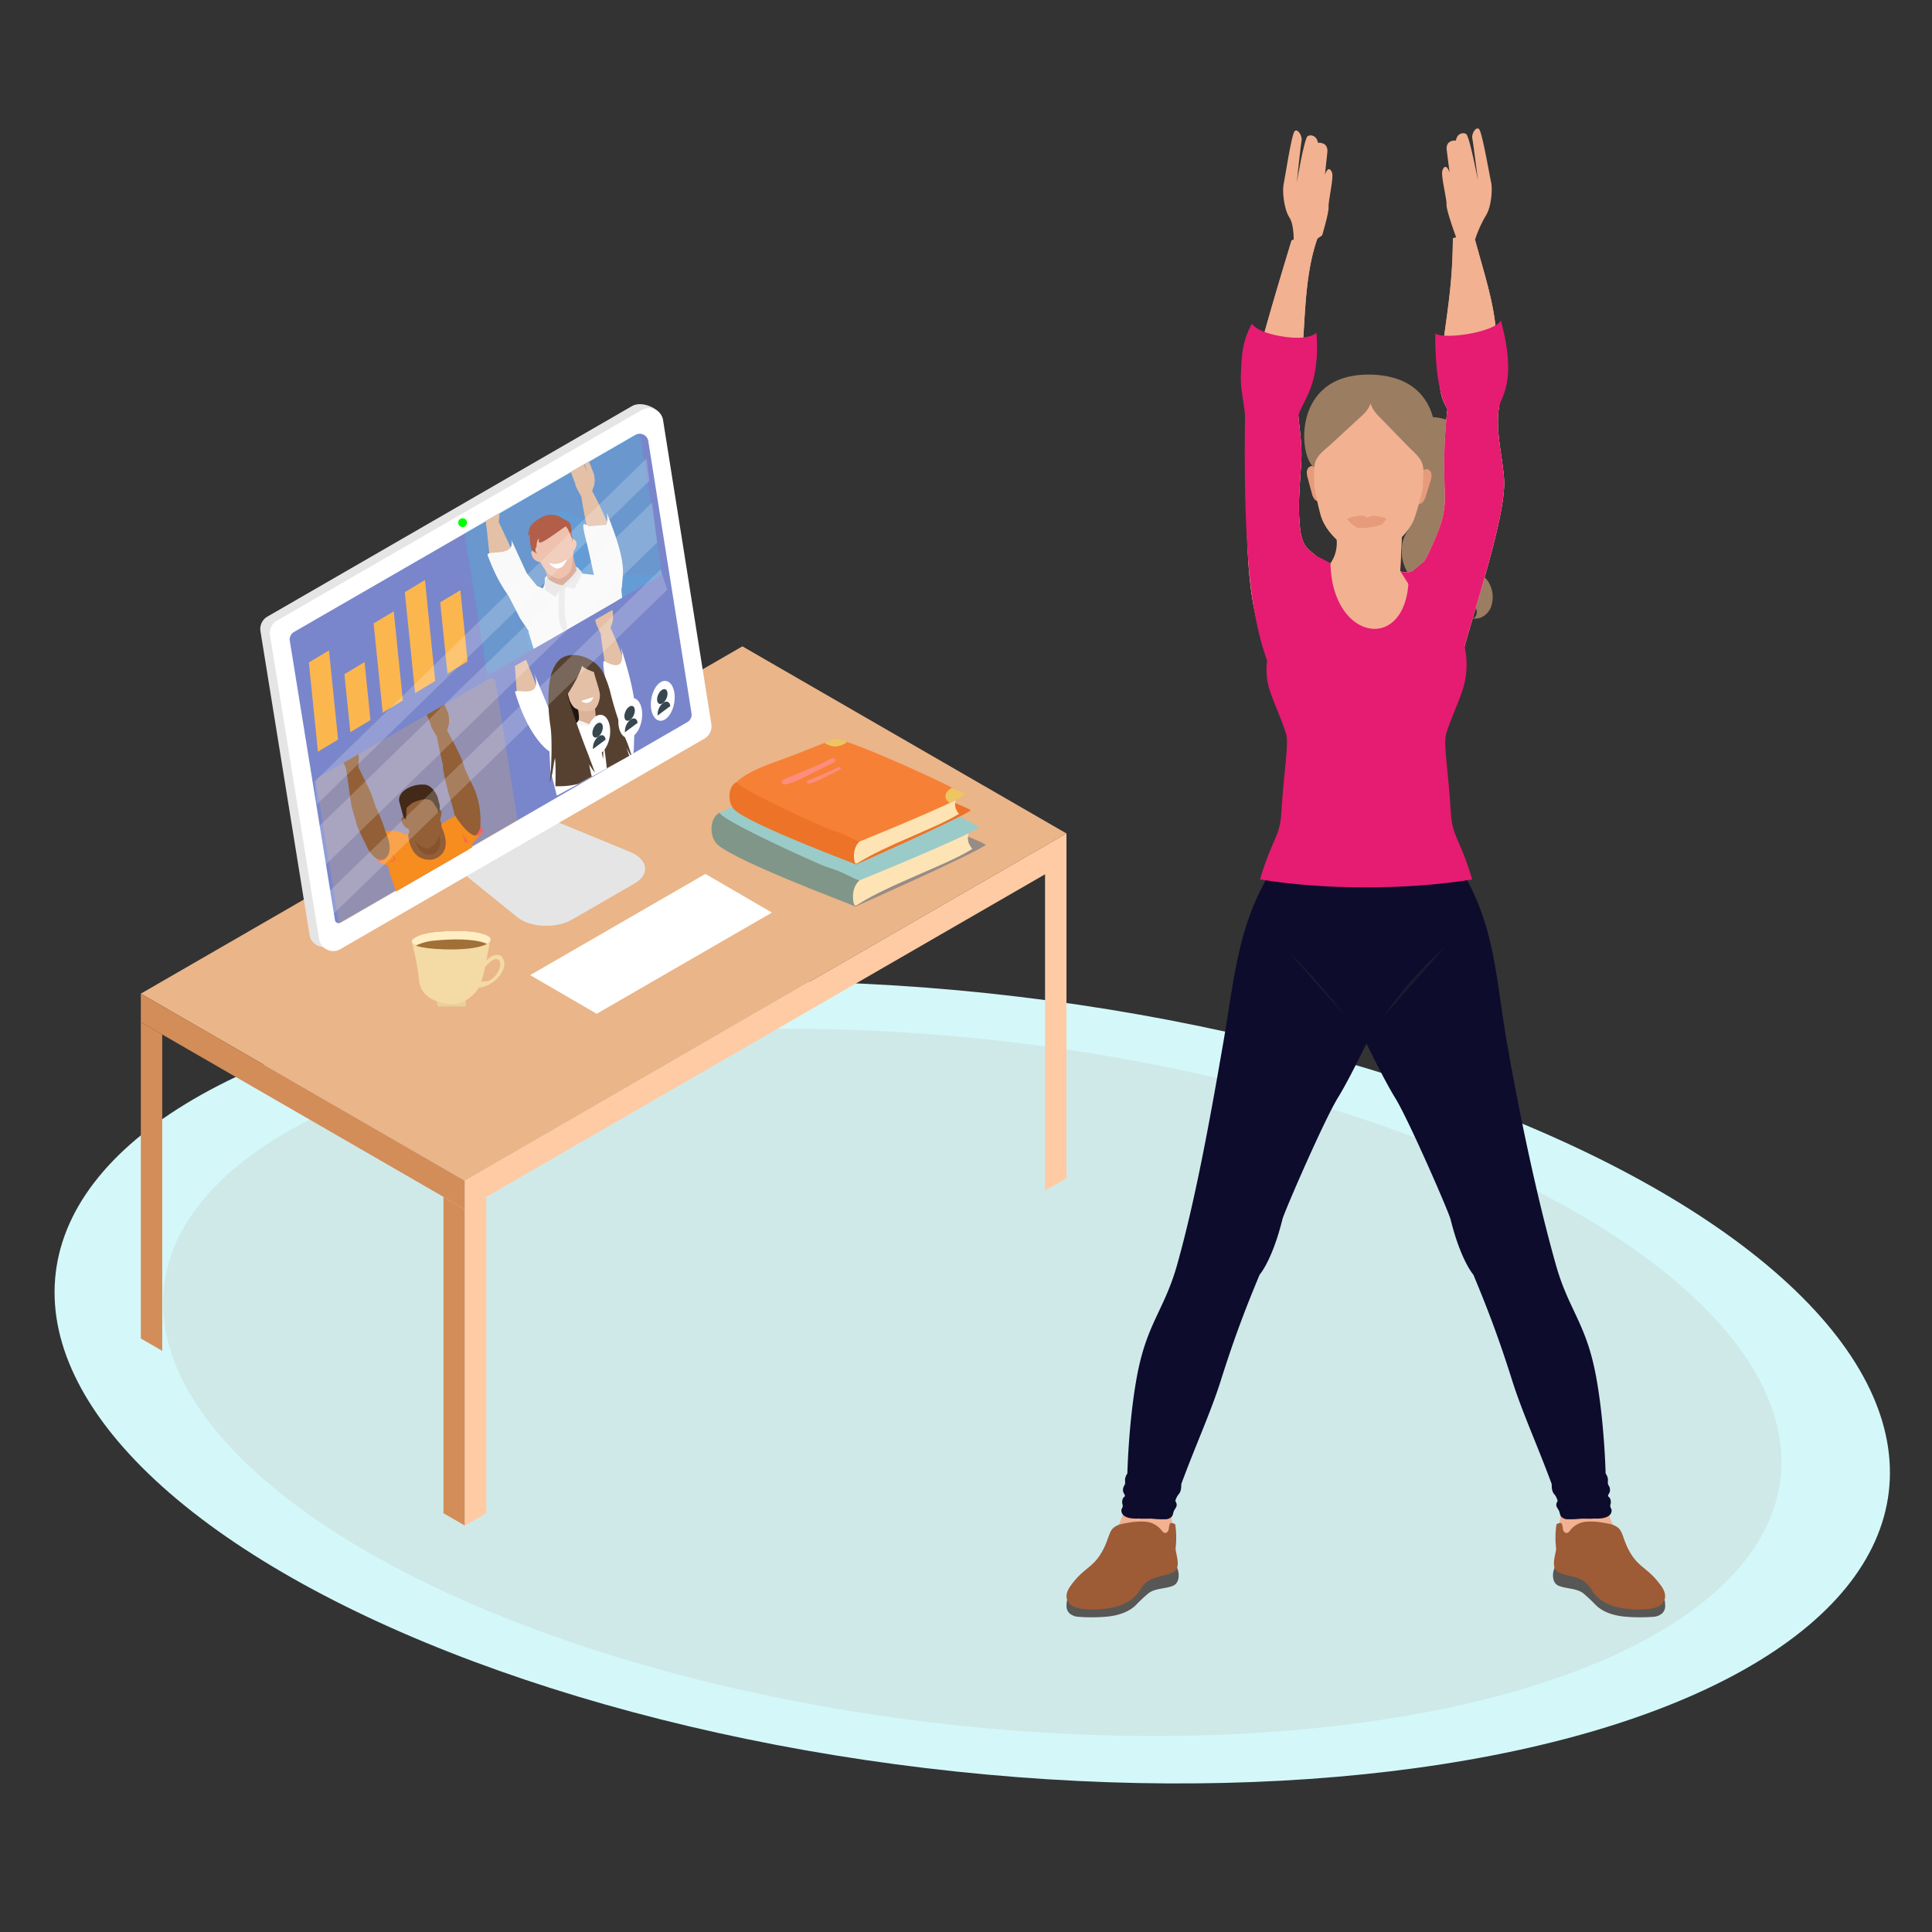 <svg id="Layer_1" data-name="Layer 1" xmlns="http://www.w3.org/2000/svg" xmlns:xlink="http://www.w3.org/1999/xlink" width="1000" height="1000" viewBox="0 0 1000 1000"><rect x="0" y="0" width="1000" height="1000" fill="#333333" stroke="none"/><defs><style>.cls-1{fill:none;}.cls-2{fill:#d4f8f9;}.cls-3{fill:#cfe9e9;}.cls-4{fill:#eab588;}.cls-5{fill:#d38d59;}.cls-6{fill:#ffcba4;}.cls-7{fill:#fff;}.cls-8{fill:#d0d2d3;}.cls-9{fill:#e5e5e5;}.cls-10{fill:#7986cb;}.cls-11,.cls-28{fill:#fcb64e;}.cls-12{fill:#37474f;}.cls-13{clip-path:url(#clip-path);}.cls-14{clip-path:url(#clip-path-2);}.cls-15{fill:#925f36;}.cls-16{fill:#b0b0b0;}.cls-17{fill:#008d36;}.cls-18{fill:#9a9b99;}.cls-19{fill:#e4c0a7;}.cls-20{fill:#d0d6dd;}.cls-21{fill:#fd5e5a;}.cls-22{fill:#1d1611;}.cls-23{fill:#dcb398;}.cls-24{fill:#f4f4f4;}.cls-25{fill:#d0d0d0;}.cls-26{fill:#564131;}.cls-27{clip-path:url(#clip-path-3);}.cls-28,.cls-33,.cls-35{opacity:0.2;}.cls-29{fill:#f78c1f;}.cls-30{fill:#86532d;}.cls-31{fill:#422918;}.cls-32{clip-path:url(#clip-path-4);}.cls-34{fill:#5ca9ff;}.cls-35{fill:#2adcdf;}.cls-36{fill:#f9f9f9;}.cls-37{fill:#dcaf9d;}.cls-38{fill:#eec2ae;}.cls-39{fill:#b35e48;}.cls-40{fill:#eae9e8;}.cls-41{fill:lime;}.cls-42{fill:#f2b191;}.cls-43{fill:#575756;}.cls-44{fill:#9d5b36;}.cls-45{fill:#9b7d62;}.cls-46{fill:#0d0c2d;}.cls-47{fill:#3c3c3b;opacity:0.3;}.cls-48{fill:#e69b7a;}.cls-49{fill:#e61b72;}.cls-50{fill:#f4daa4;}.cls-50,.cls-51,.cls-52,.cls-53,.cls-54,.cls-55,.cls-56,.cls-57,.cls-58,.cls-59,.cls-60,.cls-61{fill-rule:evenodd;}.cls-51{fill:#ead09a;}.cls-52{fill:#a07037;}.cls-53{fill:#ffedc3;}.cls-54{fill:#978c86;}.cls-55{fill:#fee3b4;}.cls-56{fill:#809689;}.cls-57{fill:#9acbc8;}.cls-58{fill:#ed7328;}.cls-59{fill:#f68036;}.cls-60{fill:#eec562;}.cls-61{fill:#fe8d7d;}</style><clipPath id="clip-path"><path class="cls-1" d="M264.513,426.552l88.054-50.893a2.201,2.201,0,0,0,1.072-2.25L342.665,304.32a2.198,2.198,0,0,0-3.27-1.559l-86.645,50.006A2.197,2.197,0,0,0,251.68,355.02l11.455,70.877A.926.926,0,0,0,264.513,426.552Z"/></clipPath><clipPath id="clip-path-2"><path class="cls-1" d="M267.648,423.065l86.767-47.523a2.214,2.214,0,0,0,1.135-2.207L347.254,304.53c-.183-1.516-2.284-5.896-3.6-5.176l-89.722,47.892,12.385,75.137A.903.903,0,0,0,267.648,423.065Z"/></clipPath><clipPath id="clip-path-3"><path class="cls-1" d="M176.715,477.701,266.601,425.75a2.247,2.247,0,0,0,1.094-2.297l-11.203-70.526a2.244,2.244,0,0,0-3.338-1.591l-88.447,51.046a2.243,2.243,0,0,0-1.093,2.3l11.694,72.351A.946.946,0,0,0,176.715,477.701Z"/></clipPath><clipPath id="clip-path-4"><path class="cls-1" d="M253.49,348.968l88.055-50.893a2.201,2.201,0,0,0,1.072-2.25l-10.975-69.089a2.198,2.198,0,0,0-3.27-1.559l-86.645,50.006a2.197,2.197,0,0,0-1.071,2.254l11.455,70.877A.926.926,0,0,0,253.49,348.968Z"/></clipPath></defs><ellipse class="cls-2" cx="503.237" cy="715.548" rx="201.075" ry="477.773" transform="translate(-267.039 1130.193) rotate(-83.176)"/><ellipse class="cls-3" cx="503.237" cy="715.548" rx="177.312" ry="421.311" transform="translate(-267.039 1130.193) rotate(-83.176)"/><polygon class="cls-4" points="240.628 611.162 552.004 431.389 384.26 334.542 72.885 514.315 240.628 611.162"/><polygon class="cls-5" points="240.628 611.162 240.628 625.896 72.885 529.05 72.885 514.315 240.628 611.162"/><polygon class="cls-5" points="229.538 783.241 229.538 619.494 240.628 625.896 240.628 789.644 229.538 783.241"/><polygon class="cls-5" points="83.975 699.2 72.885 692.797 72.885 529.05 83.975 535.453 83.975 699.2"/><polygon class="cls-6" points="552.004 431.389 552.004 446.124 552.004 609.871 540.914 616.274 540.914 452.526 240.628 625.896 240.628 611.162 552.004 431.389"/><polygon class="cls-6" points="251.718 783.241 240.628 789.644 240.628 625.896 251.718 619.494 251.718 783.241"/><polygon class="cls-7" points="274.395 504.712 308.837 524.727 399.557 472.351 365.114 452.335 274.395 504.712"/><path class="cls-8" d="M328.46,457.244l-32.563,18.8c-7.926,4.576-21.023,4.068-27.817-1.079l-37.132-30.042,43.608-25.177,52.035,21.438C335.506,445.106,336.386,452.667,328.46,457.244Z"/><path class="cls-9" d="M328.46,457.244l-32.563,18.8c-7.926,4.576-21.023,4.068-27.817-1.079l-37.132-30.042,43.608-25.177,52.035,21.438C335.506,445.106,336.386,452.667,328.46,457.244Z"/><path class="cls-9" d="M363.251,372.676,341.485,214.434c-.389-2.45-8.657-7.245-14.22-4.32L138.417,319.144a7.391,7.391,0,0,0-3.601,7.58l25.414,157.242a7.362,7.362,0,0,0,7.061,6.175l.016.044h5.482l-1.712-.936c.049-.027.1-.035.149-.063L359.651,380.235A7.391,7.391,0,0,0,363.251,372.676Z"/><path class="cls-7" d="M176.163,491.281,364.588,382.329a7.391,7.391,0,0,0,3.6-7.558l-24.99-157.322a7.391,7.391,0,0,0-10.995-5.241L143.354,321.239a7.391,7.391,0,0,0-3.601,7.58l25.414,157.242A7.391,7.391,0,0,0,176.163,491.281Z"/><path class="cls-10" d="M176.176,477.574,355.748,373.786a4.488,4.488,0,0,0,2.187-4.59L335.554,228.302a4.483,4.483,0,0,0-6.668-3.179L152.188,327.101a4.481,4.481,0,0,0-2.184,4.596l23.361,144.542A1.889,1.889,0,0,0,176.176,477.574Z"/><polygon class="cls-11" points="231.612 348.637 242.031 342.353 238.275 305.486 227.856 311.771 231.612 348.637"/><polygon class="cls-11" points="214.851 358.747 225.27 352.462 219.947 300.227 209.528 306.511 214.851 358.747"/><polygon class="cls-11" points="198.09 368.856 208.509 362.572 203.805 316.41 193.386 322.694 198.09 368.856"/><polygon class="cls-11" points="164.568 389.076 174.987 382.791 170.283 336.629 159.864 342.914 164.568 389.076"/><polygon class="cls-11" points="181.329 378.966 191.748 372.682 188.69 342.67 178.271 348.955 181.329 378.966"/><ellipse class="cls-7" cx="343.148" cy="362.928" rx="10.421" ry="6.017" transform="matrix(0.161, -0.987, 0.987, 0.161, -70.402, 643.005)"/><ellipse class="cls-12" cx="342.809" cy="360.538" rx="4.079" ry="2.355" transform="translate(-123.985 532.612) rotate(-66.679)"/><path class="cls-12" d="M343.197,363.846c1.81-1.348,3.49-.624,3.753,1.618l-6.556,4.883A7.823,7.823,0,0,1,343.197,363.846Z"/><g class="cls-13"><g class="cls-14"><polygon class="cls-15" points="350.11 514.733 350.592 517.255 349.602 521.52 352.592 523.944 356.225 523.123 358.355 520.574 357.167 514.358 350.11 514.733"/><path class="cls-15" d="M309.301,522.648s3.593,5.107,3.174,9.525c0,0-5.121,1.534-5.709,1.291s-2.49-1.222-2.49-1.222l-.341-5.561Z"/><path class="cls-16" d="M359.111,510.937c-1.438-7.932-3.022-15.833-4.612-23.731l-6.369-15.631-7.514-17.161a71.897,71.897,0,0,0-2.764-8.622q-2.891-4.756-5.653-9.6c-1.72-3.012-2.986-6.295-4.761-9.284-.561-.945-1.5-3.03-2.651-3.357-.956-.272-3.341.75-4.358.975l-22.76,5.021a15.243,15.243,0,0,0-2.687.593l-3.612,19.268a64.847,64.847,0,0,0-.136,16.47l2.354,32.905s3.446,15.89,7.874,29.978c0,0,6.238,4.787,10.967-2.481,0,0-2.2-13.768-3.06-27.324l-2.174-11.373,3.594-12.908,4.268-18.381,1.617-.021,9.214,12.129a37.364,37.364,0,0,0,11.009,12.439s6.793,28.64,12.828,35.207c0,0,.323,3.626,3.7,3.129,1.982-.291,6.702.491,7.093-2.474C360.688,515.417,359.386,512.458,359.111,510.937Z"/><path class="cls-17" d="M311.758,527.433s2.886,8.314,1.959,10.248c0,0,2.307,1.892-.145,3.482a33.899,33.899,0,0,1-4.196.949s-2.573,2.651-2.631,4.044c0,0-6.919,5.359-12.742,2.882,0,0-2.71-2.899,3.671-8.782,0,0,3.463-4.86,4.188-8.343,0,0,1.858-5.049,5.395-1.738C307.257,530.176,310.584,529.769,311.758,527.433Z"/><path class="cls-17" d="M348.356,520.368s.334,7.684,1.084,9.066c0,0-2.01,3.903,2.312,3.616l4.664-.193s3.903,5.152,13.436.755a7.351,7.351,0,0,0,2.536-1.43c3.26-3.5-4.343-6.389-6.397-6.492a19.139,19.139,0,0,1-5.045-6.446s-1.847-1.652-2.681-1.118c0,0-3.292.4-4.622,2.77,0,0-3.239.095-3.256-1.027h0l-.027-1.754S348.314,519.533,348.356,520.368Z"/><path class="cls-18" d="M338.094,481.787s8.365,9.297,8.167,22.253C346.261,504.04,339.235,490.997,338.094,481.787Z"/><path class="cls-18" d="M307.064,488.806s-4.456,7.678-3.808,15.709A26.409,26.409,0,0,0,307.064,488.806Z"/><path class="cls-19" d="M301.003,377.305s3.337-3.265,7.111-3.45c0,0,2.704-2.463,9.038-4.397,0,0-.093-3.325-2.106-11.289,0,0-2.558-12.678-2.122-15.938,0,0-1.909-12.074-1.976-14.318,0,0,3.899-5.805,4.858-3.433,0,0,6.375,13.854,7.043,17.913.697,4.231,3.35,10.891,4.449,15.501a56.902,56.902,0,0,1,1.575,16.957s-1.716,4.573-5.606,4.95l-1.17,3.445s1.58,6.673.772,8.027c0,0,2.953,13.057,1.944,18.139,0,0-1.849,9.457-.598,12.019l1.035,4.62-28.924,5.444-.743-4.686c.209-2.893-4.952-10.764-4.952-10.764-2.788-4.223-4.864-17.479-4.864-17.479-1.237-.892.935-8.57.935-8.57l-1.055-3.238c-3.705,1.34-7.81-6.408-7.81-6.408l-6.596-9.559-3.595-10.235-1.34-18.722c1.415-3.38,5.882-.693,5.882-.693.71,1.945,3.015,7.516,4.398,11.025,1.56,3.959,2.309,8.608,3.164,10.69a91.335,91.335,0,0,1,3.655,12.017c6.518-.972,9.513,1.321,9.513,1.321,3.529-1.468,7.786.08,7.786.08"/><path class="cls-7" d="M299.882,375.959a20.437,20.437,0,0,0,5.55-1.255S304.169,380.848,299.882,375.959Z"/><path class="cls-7" d="M312.925,342.232c13.217,7.636,8.166-8.13,8.166-8.13,8.545,26.606,8.022,33.956,7.37,42.381-.108,1.394-.39,11.218-.39,11.218l-.934,7.723c-.121,2.773-2.324,2.664-1.976,5.41.219,1.726.494,3.456.658,5.189.254,2.684-.518,4.966-.979,7.56l-.851,4.794,1.441,7.541-12.362,7.068-18.681-.884-.768-9.199-4.968-9.254-3.79-15.044s-.304-6.375-.479-9.683c0,0-10.251-5.914-17.709-30.399-.975-3.202,15.184,4.823,9.725-10.183l10.729,25.787s1.082-.679,5.792,2.069l4.782-2.086,10.316-1.831,1.861.024a36.616,36.616,0,0,1,7.264-4.097S310.141,340.623,312.925,342.232Z"/><polygon class="cls-20" points="321.101 381.746 320.157 376.812 321.551 380.515 322.272 378.908 321.83 381.079 323.62 381.176 321.101 381.746"/><polygon class="cls-21" points="309.91 428.423 297.927 430.297 313.011 430.4 309.91 428.423"/><path class="cls-19" d="M266.855,346.507s-.367-6.211-1.907-7.982-2.34-5.71-2.245-6.999.121-11.129.689-11.843,1.751.835,1.7,1.784.273,9.2.273,9.2.21-9.806.857-10.362,1.925-.334,2.31,1.072a1.674,1.674,0,0,1,2.237,1.776l.171,4.837s.384-2.483,1.407-.685c.545.956.051,6.378.318,7.507s-.474,6.329-.474,6.329Z"/><path class="cls-19" d="M315.262,328.222a27.382,27.382,0,0,1,1.469-5.37c.95-2.187.564-6.191.099-7.385s-3.357-10.535-4.105-11.028-1.424,1.366-1.098,2.252,2.419,8.832,2.419,8.832-3.057-9.249-3.834-9.565-1.93.312-1.887,1.774a1.736,1.736,0,0,0-1.612,2.42l1.246,4.652s-1.088-2.234-1.539-.19c-.24,1.087,1.809,6.077,1.883,7.237s3.064,6.878,3.064,6.878Z"/><path class="cls-19" d="M253.7,369.367s2.643-3.865,2.373-5.621c-.87-1.678-1.325-3.938-3.264-3.9a8.92,8.92,0,0,0-4.11,1.52c-.339.235-2.852,2.985-1.999,3.168a2.609,2.609,0,0,0,1.536-.146s2.3.129,2.626-1.26a3.932,3.932,0,0,0,1.939-1.058Z"/><path class="cls-19" d="M249.23,370.941s-2.992-1.137-1.818-3.508l1.998-1.09s2.059-4.065,4.117-3.803c0,0,3.341,1.811-.8,6.494C252.726,369.034,251.591,375.19,249.23,370.941Z"/><polygon class="cls-22" points="306.117 377.073 295.461 379.358 291.505 359.332 302.16 357.047 306.117 377.073"/><path class="cls-23" d="M308.3,376.776a14.812,14.812,0,0,0,5.283-3.175c-.131-.864.349-.434.197-1.291-3.853-.804-4.915-5.776-4.387-8.293-.425,2.028-4.178.644-6.201.655s-2.329,1.952-4.306,1.523c1.976,7.295-.45,9.142-.544,10.267C301.728,377.425,304.691,378.011,308.3,376.776Z"/><path class="cls-19" d="M309.002,348.842c.776,2.038.143,2.724.92,4.761a11.81,11.81,0,0,1,.763,7.26c-.474,2.279-1.207,4.893-2.942,6.098a7.561,7.561,0,0,1-5.126,1.131,10.545,10.545,0,0,1-5.136-1.675c-1.221-.82-2.404-3.139-2.827-4.572-.648-2.196-1.206-4.418-1.691-6.658a15.218,15.218,0,0,1-.519-5.386,8.496,8.496,0,0,1,4.604-6.144q.176-.089.356-.171A8.236,8.236,0,0,1,307.41,346.223,12.672,12.672,0,0,1,309.002,348.842Z"/><path class="cls-7" d="M306.965,360.977c-.786-.018-5.045,1.614-6.165,1.754a3.862,3.862,0,0,0,3.639.971,4.169,4.169,0,0,0,2.695-2.78Z"/><path class="cls-24" d="M299.553,372.807l-2.442,3.079s8.21-.341,8.851-.478S299.553,372.807,299.553,372.807Z"/><path class="cls-24" d="M310.857,370.383l3.177,1.874s-7.816,3.096-8.458,3.234S310.857,370.383,310.857,370.383Z"/><path class="cls-7" d="M324.134,390.995c-.164-3.983-.351-8.06-1.837-11.734-1.207-2.982-5.095-7.136-8.737-7.073a42.623,42.623,0,0,1-7.743,3.043c-4.041.867-6.207-.042-7.748-.159-3.55,2.232-4.432,5.001-5.867,9.265a31.178,31.178,0,0,0-1.092,13.776,18.594,18.594,0,0,0,2.628,8.127c.98,1.458,1.537,2.826,2.557,4.255"/><path class="cls-25" d="M301.103,405.644a44.558,44.558,0,0,0,10.904-1.478,43.108,43.108,0,0,0,6.747-2.48q-.171.04-.343.075"/><path class="cls-26" d="M312.122,392.869a61.713,61.713,0,0,0-.115-9.702c1.549,7.296,2.166,16.248,2.446,17.724.294,1.549,14.052-1.75,13.385-3.517-1.269-3.363-2.053-6.282-3.626-10.3,1.085,1.997,3.356,5.938,3.533,5.843-1.406-3.173-2.17-6.483-3.57-9.659a158.954,158.954,0,0,1-8.268-24.934,52.22,52.22,0,0,0-3.635-9.929c-3.134-6.455-11.485-10.354-18.045-9.138-3.732.692-5.927,3-7.558,6.311-2.25,4.567-2.543,9.408-2.796,14.283a89.336,89.336,0,0,0,1.109,16.553c1.025,7.622.295,24.583-.515,28.674,1.843-4.169,1.64-8.351,2.808-12.652.502,3.416.206,14.525.206,14.525l1.742.011a40.43,40.43,0,0,0,17.166-3.721l.214-.099a74.408,74.408,0,0,1-1.639-7.496,34.472,34.472,0,0,0,2.954,4.296c-.834-2.644-2.039-5.508-3.274-8.929-3.078-7.787-10.51-27.996-10.913-31.622,6.599-10.227,7.547-14.876,7.547-14.876s.311,1.253,6.15,3.337c.676,3.266,2.473,7.784,3.007,11.076.356,2.199-.572,6.138-2.429,7.873,0,0,.307,3.462.488,4.811C309.593,379.806,312.122,392.869,312.122,392.869Z"/></g></g><ellipse class="cls-7" cx="326.225" cy="371.615" rx="10.421" ry="6.017" transform="translate(-93.168 633.589) rotate(-80.712)"/><ellipse class="cls-12" cx="325.886" cy="369.226" rx="4.079" ry="2.355" transform="translate(-142.186 522.32) rotate(-66.679)"/><path class="cls-12" d="M326.274,372.534c1.81-1.348,3.491-.624,3.753,1.618l-6.556,4.883A7.824,7.824,0,0,1,326.274,372.534Z"/><ellipse class="cls-7" cx="309.666" cy="380.303" rx="10.421" ry="6.017" transform="translate(-115.629 624.532) rotate(-80.712)"/><ellipse class="cls-12" cx="309.327" cy="377.914" rx="4.079" ry="2.355" transform="translate(-160.168 512.361) rotate(-66.679)"/><path class="cls-12" d="M309.714,381.221c1.81-1.348,3.491-.624,3.753,1.618l-6.556,4.883A7.824,7.824,0,0,1,309.714,381.221Z"/><g class="cls-27"><rect class="cls-28" x="118.291" y="337.485" width="216.82" height="147.183"/><polygon class="cls-15" points="280.674 571.102 281.36 573.666 280.582 578.092 283.953 580.428 287.798 579.399 289.915 576.675 288.225 570.358 280.674 571.102"/><path class="cls-15" d="M237.393,581.304s4.198,5.058,4.042,9.612c0,0-5.395,1.835-6.043,1.616s-2.754-1.127-2.754-1.127l-.737-5.689Z"/><path class="cls-16" d="M290.083,566.748c-2.072-8.066-4.299-16.093-6.532-24.116l-7.879-15.715-9.21-17.227a72.861,72.861,0,0,0-3.542-8.707q-3.421-4.733-6.708-9.563c-2.048-3.003-3.626-6.308-5.73-9.284-.666-.941-1.812-3.033-3.069-3.31-1.044-.23-3.536.94-4.614,1.222l-24.098,6.313a16.849,16.849,0,0,0-2.845.745l-2.593,19.956a63.76,63.76,0,0,0,.951,16.907l4.72,33.645s4.758,16.13,10.451,30.361c0,0,7.015,4.594,11.608-3.105,0,0-3.279-14.016-5.106-27.883L232.796,545.43l2.997-13.429,3.356-19.08,1.734-.104,10.7,11.976a39.881,39.881,0,0,0,12.647,12.203s9.201,29.043,16.118,35.474c0,0,.588,3.704,4.18,3.022,2.108-.4,7.227.163,7.45-2.9C292.076,571.265,290.481,568.295,290.083,566.748Z"/><path class="cls-17" d="M240.35,586.09s3.652,8.384,2.786,10.416c0,0,2.603,1.824.076,3.58a37.416,37.416,0,0,1-4.441,1.188s-2.586,2.852-2.555,4.284c0,0-7.071,5.851-13.486,3.607,0,0-3.103-2.837,3.356-9.198,0,0,3.394-5.163,3.94-8.775,0,0,1.658-5.276,5.676-2.058C235.7,589.134,239.244,588.546,240.35,586.09Z"/><path class="cls-17" d="M279.167,576.974s.871,7.868,1.768,9.248c0,0-1.897,4.108,2.723,3.592l4.994-.435s4.533,5.088,14.475.089a7.834,7.834,0,0,0,2.627-1.596c3.266-3.758-5.088-6.335-7.3-6.335a20.416,20.416,0,0,1-5.845-6.358s-2.093-1.601-2.953-1.01c0,0-3.507.578-4.777,3.078,0,0-3.47.262-3.563-.888h0l-.146-1.799S279.066,576.119,279.167,576.974Z"/><path class="cls-18" d="M265.579,537.907s9.6,9.114,10.251,22.418C275.83,560.326,267.417,547.3,265.579,537.907Z"/><path class="cls-18" d="M232.735,546.691s-4.271,8.106-3.041,16.314A25.95,25.95,0,0,0,232.735,546.691Z"/><path class="cls-21" d="M241.306,419.301l-4.229-.442.484,5.637,5.305,9.513,2.464.335s4.14-3.047,4.685-3.906C250.015,430.439,244.642,418.147,241.306,419.301Z"/><polygon class="cls-21" points="197.475 429.451 191.768 435.826 195.614 446.025 201.728 445.351 205.146 438.932 197.475 429.451"/><path class="cls-15" d="M218.797,432.583s3.365-3.521,7.404-3.902c0,0,2.738-2.665,9.409-4.973,0,0-.321-3.408-3.013-11.477,0,0-3.592-12.879-3.34-16.246,0,0-2.854-12.292-3.075-14.592,0,0,3.799-6.156,4.986-3.77,0,0,7.767,13.892,8.755,18.023,1.03,4.306,5.124,10.711,6.611,15.385a44.113,44.113,0,0,1,2.018,17.615s-1.538,4.78-5.688,5.365l-1.026,3.595s2.141,6.766,1.364,8.197c0,0,4.04,13.248,3.295,18.515,0,0-1.355,9.798.16,12.364l1.419,4.688L217.39,488.429l-1.11-4.771c.032-2.979-6.034-10.793-6.034-10.793-3.274-4.192-6.387-17.688-6.387-17.688-1.387-.852-2.91-7.784-2.91-7.784l-2.684-2.602c-3.888,1.564-7.666-5.103-7.666-5.103l-5.506-11.347-3.22-11.245-2.687-19.144c1.294-3.541,6.269-1.011,6.269-1.011.892,1.96,3.737,7.558,5.456,11.089,1.939,3.983,3.052,8.716,4.109,10.808a92.241,92.241,0,0,1,4.724,12.145c6.933-1.33,10.3.871,10.3.871,3.69-1.686,8.364-.315,8.364-.315"/><path class="cls-7" d="M217.505,431.259a22.591,22.591,0,0,0,5.874-1.571S222.432,436.057,217.505,431.259Z"/><path class="cls-29" d="M234.673,420.682s7.544,13.232,12.8,11.826l2.543-2.069-5.675,6.399.188,9.753c.055,2.852,1.214,6.106,1.771,8.905.35,1.76.761,3.521,1.052,5.291.452,2.741-.226,5.122-.547,7.808l-.594,4.963,2.05,7.665-12.8,7.883-20.113.045-1.437-9.4-5.95-9.242-5.071-15.244a32.246,32.246,0,0,1-1.875-7.012l-5.399-2.226s10.636-.725,3.776-15.846l1.655-.063s3.761-.84,9.001,1.739l4.994-2.384,10.952-2.405,2-.07a38.938,38.938,0,0,1,7.525-4.574Z"/><path class="cls-15" d="M211.244,432.005s.441,14.036,12.404,12.934c0,0,12.435-2.046,4.286-18.155C227.934,426.783,214.292,424.2,211.244,432.005Z"/><polygon class="cls-21" points="204.828 445.177 202.483 441.054 204.249 445.332 201.234 446.138 203.162 446.147 204.828 445.177"/><polygon class="cls-21" points="240.668 436.116 239.327 431.101 241.07 434.829 241.737 433.143 241.407 435.394 243.335 435.403 240.668 436.116"/><polygon class="cls-21" points="231.766 484.584 219.027 487.118 235.227 486.455 231.766 484.584"/><path class="cls-30" d="M214.51,433.688l12.101-3.475s3.797,7.969-1.798,11.652C224.814,441.865,217.343,445.519,214.51,433.688Z"/><path class="cls-15" d="M216.638,411.917l-6.956,1.86-.388,4.742s.539,4.494.591,5.308c0,0-2.569-2.792-1.916,1.506,0,0,1.26,3.473,3.239,3.44l2.096,4.74s3.446,4.213,5.24,4.727a4.227,4.227,0,0,0,3.551.707s4.014-.908,5.565-8.114a6.931,6.931,0,0,0,.088-6.484s2.349-6.923-1.094-4.511l-2.914-8Z"/><path class="cls-31" d="M210.648,408.177c-2.478,1.47-4.621,3.876-3.943,6.858.077.339.18.674.27,1.009l.77,2.877,1.099,4.107,1.403,1.53.126-6.307a31.31,31.31,0,0,1,2.96-2.593s8.701-4.625,11.265.332c.741,1.434,1.618,2.104,2.057,3.849.25.991,1.169.764.966-3.074l-1.199-4.483a13.314,13.314,0,0,0-1.675-2.898c-1.183-1.588-2.825-3.083-4.88-3.254A15.983,15.983,0,0,0,210.648,408.177Z"/><path class="cls-15" d="M180.086,402.72s-.808-6.355-2.579-8.094-2.892-5.74-2.877-7.067-.612-11.426-.05-12.188,1.935.768,1.944,1.744.907,9.427.907,9.427-.428-10.073.229-10.676a1.627,1.627,0,0,1,2.551.982,1.822,1.822,0,0,1,2.52,1.709l.506,4.954s.246-2.567,1.465-.774c.648.953.479,6.542.842,7.687s-.087,6.519-.087,6.519Z"/><path class="cls-15" d="M230.833,381.489a26.83,26.83,0,0,1,1.219-5.586c.875-2.292.193-6.382-.386-7.583s-4.306-10.639-5.142-11.107-1.437,1.475-1.029,2.367,3.186,8.939,3.186,8.939-3.898-9.335-4.753-9.62-2.052.419-1.907,1.917a1.777,1.777,0,0,0-1.57,2.565l1.648,4.71s-1.317-2.237-1.665-.117c-.185,1.127,2.348,6.143,2.504,7.33s3.748,6.902,3.748,6.902Z"/></g><g class="cls-32"><g class="cls-33"><path class="cls-34" d="M280.499,339.295l-6.559-3.586-1.944-7.714,2.884-6.138,13.646-13.358s1.755-1.315.686-5.553c0,0,.43-2.171,1.804-1.753l15.093-6.988s.744-1.897,5.085,3.198l26.525.155,7.79,9.488Z"/><line class="cls-34" x1="274.969" y1="331.91" x2="271.378" y2="332.816"/><path class="cls-34" d="M283.25,326.57s1.716-5.313,6.152-3.477l4.712,7.777s1.731,3.231-3.366,6.044l-.923,5.632-5.645-7.439Z"/><path class="cls-34" d="M286.368,291.668s5.158,10.156,4.938,14.131l9.979.291,7.321-8.036s-4.255-10.21-5.207-12.771Z"/><path class="cls-34" d="M283.952,273.177l-4.833,2.747,1.754,6.955.947,5.199s-4.208-2.658-1.118,2.93a5.953,5.953,0,0,0,4.88,2.386s4.279,5.966,6.118,6.641c0,0,4.066,2.558,6.51,1.788,0,0,6.013-2.075,6.131-7.964a54.072,54.072,0,0,0,.066-8.829s3.94-6.596-1.653-7.499l-2.377-7.07S292.229,264.978,283.952,273.177Z"/><path class="cls-34" d="M290.482,293.129s5.151,2.225,10.551-3.208C301.033,289.921,298.667,301.094,290.482,293.129Z"/><path class="cls-34" d="M301.156,269.79c.166.76,2.759,11.182,2.041,9.434-.309-.752-.319-2.161-.999-2.464,0,0-3.23-6.873-4.368-5.849-9.11,8.199-12.358,10.93-13.931,10.978-.965.029-.647-2.576-.647-2.576s-1.679,2.549-.854,4.995c0,0-1.677,2.196.952,4.674l-3.784-2.42s-2.917-7.865-1.449-9.002l-1.468,1.138s-.093-4.545,1.094-6.342c0,0,8.08-11.948,18.27-6.049C296.014,266.307,300.945,267.594,301.156,269.79Z"/><path class="cls-34" d="M307.537,338.565q-1.41-5.284-2.598-10.627c-2.991-8.032-2.981-22.016-2.981-22.016s-2.872.735-3.464,1.566c0,0-.009,13.984,2.981,22.016"/><path class="cls-34" d="M289.61,301.894s5.641,3.793,10.575,3.664c0,0,8.052-8.368,7.43-11.437l3.578,3.282-3.88,9.46-5.592-.279-2.174.548-2.777,5.751-6.523-3.406S289.145,303.556,289.61,301.894Z"/><path class="cls-34" d="M276.937,343.148s.566-8.219,2.675-9.114c0,0,2.785-2.95,5.374-9.365,0,0,4.375-6.949,5.95-8.462a6.379,6.379,0,0,1,3.896-2.241l5.388.057s2.773-.485,3.41,1.374c0,0,.471,1.757-.418,2.307,0,0,3.294.524.773,4.233,0,0,1.417.967.149,3.39,0,0,.644,2.367-2.257,4.468l-8.463,2.876s-1.711.546-1.795,4.387"/><path class="cls-34" d="M298.517,319.634a20.064,20.064,0,0,1,5.166-1.792s-.272.25-.101-.556a2.451,2.451,0,0,0,.049-1.888s-1.329,2.281-5.186,2.131c0,0-.463-.252-2.679,2.501C295.765,320.029,297.075,319.911,298.517,319.634Z"/><path class="cls-34" d="M297.941,324.791s4.86-2.966,6.364-2.513c0,0-.695.012.2-1.216,0,0,.663-1.1.413-1.782-.129-.351-2.931,1.208-3.129,1.398C300.462,321.958,299.514,323.744,297.941,324.791Z"/><path class="cls-34" d="M300.506,327.699s1.72-2.395,3.629-2.371a4.526,4.526,0,0,1-.278,2.152S303.73,325.706,300.506,327.699Z"/><path class="cls-34" d="M277.045,337.11l4.209-6.785a37.676,37.676,0,0,1,3.621-6.405s-1.241,7.625,8.678,10.692l-1.778,6.017"/></g><rect class="cls-35" x="210.714" y="220.863" width="159.678" height="133.655"/><polygon class="cls-15" points="349.075 443.44 349.673 445.956 348.677 450.206 352.062 452.631 356.082 451.821 358.388 449.284 356.915 443.084 349.075 443.44"/><path class="cls-15" d="M303.884,451.234s4.121,5.101,3.764,9.505c0,0-5.658,1.518-6.317,1.274s-2.799-1.225-2.799-1.225l-.516-5.546Z"/><path class="cls-16" d="M358.992,439.677c-1.794-7.913-3.749-15.796-5.711-23.674l-7.467-15.602-8.778-17.13a68.293,68.293,0,0,0-3.285-8.604q-3.332-4.75-6.522-9.586c-1.987-3.008-3.476-6.284-5.523-9.269-.647-.944-1.743-3.025-3.03-3.354-1.07-.273-3.697.74-4.823.961l-25.189,4.952a18.369,18.369,0,0,0-2.974.585L282.145,378.16a57.981,57.981,0,0,0,.253,16.422l3.425,32.817s4.222,15.853,9.493,29.912c0,0,7.055,4.788,12.136-2.447,0,0-2.784-13.734-4.074-27.253l-2.697-11.346,3.68-12.863,4.295-18.319,1.798-.017,10.546,12.117a40.117,40.117,0,0,0,12.549,12.43s8.258,28.575,15.131,35.138a3.585,3.585,0,0,0,4.191,3.129c2.197-.286,7.466.506,7.828-2.45C360.857,444.148,359.336,441.195,358.992,439.677Z"/><path class="cls-17" d="M306.734,456.012s3.414,8.297,2.43,10.224c0,0,2.612,1.893-.076,3.471a40.748,40.748,0,0,1-4.643.936s-2.797,2.638-2.827,4.026c0,0-7.563,5.327-14.1,2.843,0,0-3.085-2.897,3.867-8.748,0,0,3.732-4.838,4.453-8.309,0,0,1.942-5.03,5.957-1.72C301.795,458.736,305.485,458.338,306.734,456.012Z"/><path class="cls-17" d="M347.263,449.055s.56,7.663,1.429,9.043c0,0-2.139,3.887,2.66,3.611l5.183-.181s4.467,5.147,14.962.785a8.202,8.202,0,0,0,2.785-1.419c3.539-3.482-4.987-6.381-7.274-6.489a20.521,20.521,0,0,1-5.769-6.44s-2.094-1.651-3.01-1.121c0,0-3.651.391-5.072,2.751,0,0-3.599.086-3.646-1.032h0l-.073-1.75S347.196,448.222,347.263,449.055Z"/><path class="cls-18" d="M334.903,410.559s9.532,9.291,9.63,22.209C344.533,432.768,336.397,419.746,334.903,410.559Z"/><path class="cls-18" d="M300.565,417.483s-4.767,7.646-3.85,15.655A23.87,23.87,0,0,0,300.565,417.483Z"/><path class="cls-19" d="M291.087,306.285s3.631-3.248,7.824-3.423c0,0,2.946-2.449,9.944-4.363,0,0-.185-3.316-2.619-11.262,0,0-3.157-12.648-2.751-15.898,0,0-2.42-12.044-2.549-14.282,0,0,4.194-5.779,5.319-3.412,0,0,7.43,13.83,8.273,17.88.879,4.22,3.993,10.868,5.328,15.467a51.41,51.41,0,0,1,2.168,16.912s-1.796,4.556-6.113,4.923l-1.217,3.432s1.921,6.657,1.056,8.006c0,0,3.604,13.027,2.607,18.093,0,0-1.825,9.425-.37,11.983l1.265,4.609-32.035,5.359-.942-4.674c.161-2.884-5.772-10.745-5.772-10.745-3.204-4.218-5.839-17.441-5.839-17.441-1.398-.892.83-8.543.83-8.543l-1.253-3.231c-4.088,1.327-8.844-6.409-8.844-6.409l-7.57-9.548-4.249-10.215-1.95-18.672c1.491-3.367,6.525-.676,6.525-.676.838,1.941,3.538,7.501,5.162,11.004,1.833,3.951,2.779,8.589,3.781,10.667a86.188,86.188,0,0,1,4.36,11.992c7.225-.954,10.612,1.341,10.612,1.341,3.888-1.455,8.661.099,8.661.099"/><path class="cls-7" d="M289.808,304.939a24.636,24.636,0,0,0,6.141-1.238S294.695,309.825,289.808,304.939Z"/><path class="cls-36" d="M302.563,271.263c14.887,7.646,11.452-5.954,11.452-5.954,11.468,28.342,8.108,31.823,7.589,40.222-.086,1.39-4.358,8.916-4.358,8.916l-.16,6.646c-.067,2.765.991,5.973,1.446,8.711.286,1.722.634,3.447.859,5.176.348,2.677-.455,4.951-.903,7.536l-.829,4.778,1.788,7.523-13.575,7.018-20.798-.927-1.08-9.175-5.753-9.239-4.584-15.01s-.495-6.358-.771-9.657c0,0-11.546-5.921-20.442-30.355-1.163-3.196,14.517,1.368,12.214-8.075l10.918,23.683s1.187-.675,6.493,2.077l5.267-2.068,11.428-1.801,2.071.029a40.707,40.707,0,0,1,7.978-4.068S299.427,269.652,302.563,271.263Z"/><polygon class="cls-20" points="313.548 310.762 312.378 305.839 314.018 309.534 314.781 307.934 314.343 310.098 316.336 310.199 313.548 310.762"/><polygon class="cls-21" points="302.248 357.279 288.967 359.118 305.745 359.258 302.248 357.279"/><path class="cls-19" d="M252.353,275.492s-.56-6.194-2.317-7.964-2.742-5.699-2.669-6.984-.139-11.097.475-11.808,1.968.837,1.934,1.784.53,9.175.53,9.175-.006-9.777.699-10.33A1.725,1.725,0,0,1,253.6,250.438s2.386-.642,2.531,1.777l.309,4.823s.366-2.475,1.548-.679c.629.955.213,6.36.538,7.486s-.372,6.31-.372,6.31Z"/><path class="cls-19" d="M305.741,257.375a24.555,24.555,0,0,1,1.502-5.352c1.003-2.178.476-6.172-.071-7.364s-3.992-10.513-4.836-11.007-1.55,1.359-1.166,2.243,2.908,8.812,2.908,8.812-3.626-9.23-4.498-9.547a1.601,1.601,0,0,0-2.055,1.765s-2.495.084-1.734,2.409l1.5,4.641s-1.265-2.23-1.716-.193c-.24,1.083,2.162,6.064,2.272,7.221s3.577,6.866,3.577,6.866Z"/><path class="cls-36" d="M278.664,334.052l-9.399-13.878-16.82-32.702,15.692,3.709,11.882,14.631a7.748,7.748,0,0,0,1.906-6.207s.582-1.843,1.734-1.349l13.775-4.622s.828-1.576,4.109,3.264l5.864.682-5.473-24.838,12.593-1.217,5.942,21.583,1.75,18.449Z"/><line class="cls-36" x1="266.783" y1="323.393" x2="263.577" y2="323.835"/><path class="cls-36" d="M274.485,319.549s1.999-4.449,5.676-2.43l3.346,7.205s1.194,2.971-3.502,4.926l-1.341,4.802-4.189-7.001Z"/><path class="cls-37" d="M280.536,289.541s3.506,9.313,2.935,12.744l8.638,1.209,7.127-6.276s-2.717-9.273-3.298-11.588Z"/><path class="cls-38" d="M280.208,273.252l-4.46,1.922.857,6.208.324,4.606s-3.399-2.711-1.252,2.437a5.2,5.2,0,0,0,4.009,2.54s3.144,5.591,4.676,6.352c0,0,3.286,2.611,5.482,2.177,0,0,5.421-1.226,6.087-6.328a47.23,47.23,0,0,0,.903-7.66s4.053-5.35-.717-6.67l-1.387-6.367S288.181,266.925,280.208,273.252Z"/><path class="cls-7" d="M283.968,291.203s4.26,2.425,9.469-1.775C293.437,289.428,290.312,298.904,283.968,291.203Z"/><path class="cls-39" d="M295.472,271.959c.072.676,1.325,9.975.869,8.388-.196-.683-.07-1.907-.631-2.235,0,0-2.147-6.277-3.233-5.497-8.696,6.247-11.778,8.307-13.149,8.198-.84-.067-.315-2.299-.315-2.299a5.663,5.663,0,0,0-1.22,4.256s-1.667,1.746.379,4.15l-3.055-2.464s-1.78-7.109-.396-7.956l-1.384.847s.355-3.956,1.558-5.402c0,0,8.161-9.602,16.444-3.502C291.34,268.442,295.499,270.032,295.472,271.959Z"/><path class="cls-40" d="M294.425,332.291q-.719-4.724-1.238-9.477c-1.828-7.261-.48-19.404-.48-19.404s-2.564.363-3.158,1.028c0,0-1.347,12.142.48,19.404"/><path class="cls-40" d="M282.371,298.731s4.535,3.834,8.832,4.195c0,0,7.793-6.495,7.548-9.22l2.793,3.193-4.275,7.843-4.829-.778-1.94.268-2.962,4.728-5.338-3.583S281.808,300.13,282.371,298.731Z"/></g><g class="cls-33"><polygon class="cls-7" points="340.137 280.812 167.136 448.956 165.067 427.803 337.518 260.08 340.137 280.812"/><polygon class="cls-7" points="345.337 305.266 171.659 473.927 168.53 463.212 341.901 294.785 345.337 305.266"/><polygon class="cls-7" points="336.102 248.865 163.948 416.361 162.796 404.584 334.644 237.323 336.102 248.865"/></g><circle class="cls-41" cx="239.44" cy="270.525" r="2.287"/><path class="cls-42" d="M807.071,789.301a77.19,77.19,0,0,0,.485-22.072L829.15,766.05a66.904,66.904,0,0,0,10.345,31.867c.519.813,1.075,1.81.665,2.683a2.706,2.706,0,0,1-1.532,1.166,26.393,26.393,0,0,1-32.915-11.109"/><path class="cls-43" d="M861.42,827.4a14.769,14.769,0,0,1,.465,4.246,4.986,4.986,0,0,1-1.889,3.697,7.705,7.705,0,0,1-3.535,1.452,87.12,87.12,0,0,1-15.232-.003c-5.648-.497-11.65-2.231-15.569-6.328a72.528,72.528,0,0,0-6.322-5.895c-3.571-2.549-8.367-2.126-12.454-3.72-3.379-1.318-3.416-5.681-2.646-8.222.368-1.216.854-2.571,2.013-3.092a4.499,4.499,0,0,1,2.342-.157c6.51.719,13.153,1.474,19.09,4.239,4.06,1.891,7.644,4.658,11.563,6.825a43.905,43.905,0,0,0,20.969,5.452Z"/><path class="cls-44" d="M805.421,801.227c.275,2.396-3.282,10.059,1.077,12.507,3.234,1.817,9.703,2.28,12.77,4.367A14.745,14.745,0,0,1,823.98,823.21c2.744,4.519,7.698,7.357,12.836,8.606a52.398,52.398,0,0,0,15.623,1.087,19.526,19.526,0,0,0,5.407-1.171,6.33,6.33,0,0,0,3.68-3.63c.947-2.498-.182-5.119-1.741-7.287-6.576-9.147-11.1-9.085-15.78-16.814-3.997-6.6-3.749-11.015-6.55-13.293-2.003-1.629-4.685-2.082-7.236-2.478a34.629,34.629,0,0,0-9.136-.601,11.668,11.668,0,0,0-7.99,4.013c-.644.827-1.352,1.885-2.398,1.813-.939-.065-1.537-1.056-1.725-1.978a10.81,10.81,0,0,0-.563-2.754c-.421-.842-2.079-.304-2.787.316A46.072,46.072,0,0,0,805.421,801.227Z"/><path class="cls-42" d="M606.846,789.301a77.186,77.186,0,0,1-.485-22.072L584.767,766.05a66.903,66.903,0,0,1-10.345,31.867c-.519.813-1.075,1.81-.665,2.683a2.706,2.706,0,0,0,1.532,1.166,26.393,26.393,0,0,0,32.915-11.109"/><path class="cls-43" d="M552.497,827.4a14.77,14.77,0,0,0-.465,4.246,4.986,4.986,0,0,0,1.889,3.697,7.705,7.705,0,0,0,3.535,1.452,87.121,87.121,0,0,0,15.232-.003c5.648-.497,11.65-2.231,15.569-6.328a72.514,72.514,0,0,1,6.322-5.895c3.571-2.549,8.367-2.126,12.454-3.72,3.379-1.318,3.416-5.681,2.646-8.222-.368-1.216-.854-2.571-2.013-3.092a4.499,4.499,0,0,0-2.342-.157c-6.51.719-13.153,1.474-19.09,4.239-4.06,1.891-7.644,4.658-11.563,6.825a43.905,43.905,0,0,1-20.969,5.452Z"/><path class="cls-44" d="M608.496,801.227c-.275,2.396,3.282,10.059-1.077,12.507-3.235,1.817-9.703,2.28-12.77,4.367a14.745,14.745,0,0,0-4.712,5.108c-2.744,4.519-7.698,7.357-12.836,8.606a52.398,52.398,0,0,1-15.623,1.087,19.525,19.525,0,0,1-5.407-1.171,6.33,6.33,0,0,1-3.68-3.63c-.947-2.498.182-5.119,1.741-7.287,6.576-9.147,11.1-9.085,15.78-16.814,3.997-6.6,3.75-11.015,6.55-13.293,2.003-1.629,4.685-2.082,7.236-2.478a34.629,34.629,0,0,1,9.136-.601,11.668,11.668,0,0,1,7.99,4.013c.644.827,1.352,1.885,2.398,1.813.939-.065,1.537-1.056,1.725-1.978a10.81,10.81,0,0,1,.563-2.754c.421-.842,2.079-.304,2.787.316A46.078,46.078,0,0,1,608.496,801.227Z"/><path class="cls-45" d="M750.201,217.841c6.005,2.456,15.501,15.295,17.457,22.671s1.097,15.569-2.273,21.651c-2.306,4.162-5.65,7.281-8.067,11.343s-3.802,9.785-1.675,14.468c2.884,6.348,10.243,7.193,14.312,12.534a15.003,15.003,0,0,1,1.689,13.893c-1.773,4.214-5.948,6.558-9.9,5.558,1.634.506,2.954-1.825,2.579-3.837a8.166,8.166,0,0,0-3.161-4.836c-4.972-3.74-10.861-4.496-16.491-5.69s-11.625-3.21-15.537-8.553c-4.002-5.467-4.83-13.953-1.936-19.833,1.371-2.785,3.522-5.182,3.748-8.505.23-3.378-1.655-6.64-3.826-8.97s-4.719-4.122-6.686-6.71c-3.522-4.634-4.699-11.438-3.627-17.306a25.797,25.797,0,0,1,8.04-14.342C728.713,217.854,738.853,213.201,750.201,217.841Z"/><path class="cls-42" d="M654.349,333.508c2.269-4.979,4.683-9.888,7.395-14.647a88.017,88.017,0,0,1,10.945-14.073,68.867,68.867,0,0,1,6.805-5.297,16.248,16.248,0,0,0,5.884-7.239,7.781,7.781,0,0,1,.781,2.107c6.671-6.149,7.339-15.813,3.072-23.82l-.178-.23c12.552,5.049,27.051,3.895,37.059-5.209-.423,9.894-.927,20.599-1.35,30.492,3.235,1.56,7.265.266,9.906-2.167s4.2-5.791,5.693-9.057c3.192-6.983,6.426-14.116,7.265-21.747.494-4.495.14-9.033.016-13.553a266.718,266.718,0,0,1,1.546-37.327,27.519,27.519,0,0,1-4.008-14.107,90.309,90.309,0,0,1,1.138-14.786c3.03-23.639,5.489-35.67,5.697-59.502,4.328-1.457,7.097.67,10.636-2.217,8.669,31.893,14.19,44.774,11.247,74.831l.44-.749c2.597,4.504,2.387,10.312,1.556,15.444-1.997,12.329,1.724,24.787,2.6,37.246,1.41,20.072-18.771,76.987-22.86,96.34-4.996,3.812-12.799,8.919-18.664,11.176-14.961,5.758-10.751.583-23.859,9.813s-22.522-6.81-31,6.795c-10.94-4.169-17.755-15.039-22.498-25.743C657.656,341.868,655.902,337.731,654.349,333.508Z"/><path class="cls-42" d="M659.612,346.282c-12.24-27.619-16.58-44.415-13.37-139.05.33-9.718,14.179-56.259,22.292-82.803,7.432-2.393,6.293-1.08,13.949-2.614-8.882,23.44-6.158,51.712-10.311,77.581-2.029,12.64,2.015,25.547,1.409,38.335-.579,12.217-2.138,24.504-.53,36.629a21.289,21.289,0,0,0,1.814,6.824c2.652,5.273,10.079,7.399,11.293,13.175.27-.249-.457-.912,0,0,2.007,4.004,1.622,11.654,2.147,16.627,2.11,20.001-.546,51.973-6.195,61.039C671.17,367.856,664.355,356.986,659.612,346.282Z"/><path class="cls-46" d="M580.429,781.536c.061-.528.437-.879.552-1.351a2.506,2.506,0,0,0,.013-1.605,4.217,4.217,0,0,1,.428-3.331c.267-.435.833-.477.842-1.104.006-.445-.722-1.346-.851-1.824a4.202,4.202,0,0,1,.612-3.548c.716-1.327.068-2.299.415-3.8a7.661,7.661,0,0,1,1.075-2.321c.633-19.435,2.837-42.381,6.579-57.805,5.162-21.273,13.203-29.021,19.151-50.088,9.903-35.08,17.744-79.452,23.974-115.367s7.624-64.762,29.388-95.623l-1.172-.607.459.23a101.401,101.401,0,0,0,90.805,0l.459-.23-1.172.607c21.765,30.861,21.733,59.708,27.963,95.623s15.496,80.287,25.399,115.367c5.947,21.067,13.989,28.815,19.15,50.088,3.742,15.424,5.946,38.37,6.579,57.805a7.661,7.661,0,0,1,1.075,2.321c.347,1.501-.301,2.473.415,3.8a4.202,4.202,0,0,1,.612,3.548c-.13.478-.858,1.38-.851,1.824.009.628.574.669.842,1.104a4.217,4.217,0,0,1,.428,3.331,2.506,2.506,0,0,0,.013,1.605c.115.472.49.823.552,1.351a3.406,3.406,0,0,1-1.404,3.018c-1.951,1.439-4.909,1.525-7.615,1.444-1.629.147-3.558.061-5.791.061-.273,0-.542-.004-.81-.009a53.674,53.674,0,0,1-7.061.326A4.841,4.841,0,0,1,808.4,785.32c-1.027-.926-.942-2.051-1.424-3.221-.459-1.115-1.436-1.904-1.432-3.208a3.261,3.261,0,0,1,.726-1.987c-.131-.382-.261-.765-.393-1.145-.013-.034-.029-.066-.042-.101a8.799,8.799,0,0,0-1.557-2.517c-1.095-1.513-1.097-3.249-1.124-5-7.329-19.895-15.258-37.155-20.393-53.405-6.404-20.266-11.947-35.339-20.161-54.975,0,0-6.467-7.209-11.794-28.655-.973-3.918-21.599-51.339-28.609-62.741-5.068-8.242-10.523-19.533-14.903-28.128-4.38,8.595-9.835,19.886-14.903,28.128-7.01,11.401-27.636,58.823-28.609,62.741-5.327,21.446-11.794,28.655-11.794,28.655-8.214,19.637-13.757,34.709-20.161,54.975-5.134,16.25-13.064,33.51-20.393,53.405-.027,1.752-.029,3.487-1.124,5a8.799,8.799,0,0,0-1.557,2.517c-.013.035-.028.067-.042.101-.132.38-.262.763-.393,1.145a3.261,3.261,0,0,1,.726,1.987c.004,1.303-.973,2.093-1.433,3.208-.482,1.171-.398,2.296-1.424,3.221a4.841,4.841,0,0,1-3.078,1.055,53.676,53.676,0,0,1-7.061-.326c-.269.005-.538.009-.81.009-2.233,0-4.162.086-5.791-.061-2.706.081-5.664-.005-7.615-1.444A3.406,3.406,0,0,1,580.429,781.536Z"/><path class="cls-47" d="M696.093,525.768a296.21,296.21,0,0,0-29.295-33.238"/><path class="cls-47" d="M716.473,525.768a189.256,189.256,0,0,1,31.171-35.333"/><path class="cls-48" d="M683.293,244.954a5.362,5.362,0,0,0-2.005-3.155,3.207,3.207,0,0,0-3.585-.119,3.502,3.502,0,0,0-1.301,2.706,10.218,10.218,0,0,0,.476,3.057c.675,2.568,1.372,5.13,2.069,7.692a8.037,8.037,0,0,0,1.444,3.27,2.824,2.824,0,0,0,1.689.993,1.788,1.788,0,0,0,1.745-.737,2.923,2.923,0,0,0,.28-1.679q-.126-3.481-.506-6.947Z"/><path class="cls-48" d="M734.067,246.37a5.361,5.361,0,0,1,2.127-3.075,3.207,3.207,0,0,1,3.587.02,3.503,3.503,0,0,1,1.195,2.754,10.217,10.217,0,0,1-.595,3.037c-.774,2.54-1.571,5.073-2.367,7.606a8.036,8.036,0,0,1-1.571,3.212,2.824,2.824,0,0,1-1.726.926,1.787,1.787,0,0,1-1.714-.804,2.923,2.923,0,0,1-.214-1.688q.262-3.474.776-6.922Z"/><path class="cls-42" d="M682.765,222.139a25.806,25.806,0,0,1,2.271-5.722,17.983,17.983,0,0,1,4.035-4.12c11.326-8.727,28.902-8.384,39.879.777a17.981,17.981,0,0,1,3.871,4.274,25.806,25.806,0,0,1,2.047,5.806c2.738,9.533,2.234,12.673,1.609,28.663-.108,2.771-3.6,14.665-4.668,17.224-4.186,10.023-15.52,16.4-20.092,18.647-1.706.838-6.689.765-8.362-.139-4.584-2.479-15.509-9.183-19.321-19.415-.968-2.599-3.844-15.065-3.844-17.838C680.187,234.294,679.659,231.553,682.765,222.139Z"/><path class="cls-48" d="M717.687,268.384c-8.411-2.759-9.534-.49-9.861-.374-.663-.236-1.841-2.544-10.698.46,6.474,8.078,15.323,8.347,20.56-.086Z"/><path class="cls-45" d="M709.166,193.885c.148.002.369.005.666.013s.518.016.666.023c40.925,1.612,34.557,45.032,26.301,49.545-.251-5.973-3.763-8.109-7.805-12.23s-8.745-8.984-12.76-13.133c-2.946-3.045-5.579-5.164-6.805-9.283-1.447,4.047-4.19,6.02-7.297,8.902-4.234,3.927-9.192,8.529-13.451,12.425s-7.881,5.839-8.454,11.79C672.227,236.985,668.214,193.284,709.166,193.885Z"/><path class="cls-42" d="M689.23,270.539l-.178-.23c12.552,5.049,27.051,3.895,37.059-5.209-.423,9.894-.927,20.599-1.35,30.492,3.235,1.56,7.265.266,9.906-2.167s4.2-5.791,5.693-9.057c3.192-6.983,6.426-14.116,7.265-21.747.494-4.495.14-9.033.016-13.553a266.718,266.718,0,0,1,1.546-37.327,27.519,27.519,0,0,1-4.008-14.107,90.309,90.309,0,0,1,1.138-14.786c3.03-23.639,5.489-35.67,5.697-59.502,4.328-1.457,7.097.67,10.636-2.217,8.669,31.893,14.19,44.774,11.247,74.831l.44-.749c2.597,4.504,2.387,10.312,1.556,15.444-1.997,12.329,1.724,24.787,2.6,37.246,1.41,20.072-18.771,76.987-22.86,96.34"/><path class="cls-42" d="M688.305,310.985c-.525-4.973-.14-12.622-2.147-16.627-.457-.912.27-.249,0,0-1.214-5.776-8.642-7.902-11.293-13.175a21.289,21.289,0,0,1-1.814-6.824c-1.607-12.125-.049-24.411.53-36.629.606-12.788-3.438-25.695-1.409-38.335,4.152-25.869,1.429-54.141,10.311-77.581-7.656,1.534-6.517.221-13.949,2.614-8.113,26.544-21.963,73.085-22.292,82.803-3.21,94.635,1.13,111.431,13.37,139.05Z"/><path class="cls-49" d="M750.929,420.262c-1.277-22.083-4.069-35.05-2.323-40.717,2.274-7.379,6.028-15.076,8.426-22.401,3.704-11.316,2.174-22.907-2.534-33.66-9.969-22.762-17.629-32.607-17.629-32.607s-7.157,6.318-7.734,6.169c.661,41.548-39.794,35.782-40.487-5.534,0,0-8.414-4.691-8.494-3.962-1.209,11.006-7.953,12.741-18.604,35.935-4.898,10.667-8.101,22.344-4.397,33.66,2.397,7.325,6.152,15.022,8.426,22.401,1.746,5.667-1.046,18.634-2.323,40.717-.775,13.403-4.566,12.99-11.064,34.932,33.03,5.478,76.772,5.478,109.802,0C755.495,433.252,751.704,433.665,750.929,420.262Z"/><path class="cls-42" d="M669.438,132.288s1.229-14.747-1.939-19.527-3.776-14.359-3.104-17.351,4.109-26.111,5.745-27.563,4.003,2.664,3.553,4.876c-.448,2.212-2.482,21.736-2.482,21.736s3.875-22.966,5.649-24.013,4.832-.014,5.292,3.445c0,0,5.514-.66,4.872,5.072l-1.238,11.437s1.79-5.683,3.682-1.045c1.007,2.466-2.061,15.012-1.792,17.773s-3.329,14.688-3.329,14.688Z"/><path class="cls-42" d="M763.591,123.716a61.978,61.978,0,0,1,5.438-12.035c3.078-4.76,3.504-14.327,2.773-17.32s-4.615-26.109-6.28-27.568-3.956,2.642-3.463,4.853c.49,2.212,2.902,21.73,2.902,21.73s-4.32-22.965-6.116-24.02-4.837-.039-5.231,3.414c0,0-5.532-.688-4.78,5.042l1.459,11.434s-1.901-5.687-3.705-1.063c-.96,2.458,2.352,15.009,2.135,17.767s5.152,17.397,5.152,17.397Z"/><path class="cls-49" d="M724.762,295.591c3.235,1.56,7.265.266,9.906-2.167s4.2-5.791,5.693-9.057c3.192-6.983,6.426-14.116,7.265-21.747.494-4.495.14-9.033.016-13.553a266.718,266.718,0,0,1,1.546-37.327c-2.712-4.14-6.491-15.347-6.283-39.179,4.165,3.335,30.346-.415,33.936-6.659,8.669,31.893-.115,39.62-.947,44.751-1.997,12.329,1.724,24.787,2.6,37.246,1.41,20.072-18.771,76.987-22.86,96.34"/><path class="cls-49" d="M688.305,310.985c-.525-4.973-.14-12.622-2.147-16.627-.457-.912.27-.249,0,0-1.214-5.776-8.642-7.902-11.293-13.175a21.289,21.289,0,0,1-1.814-6.824c-1.607-12.125-.049-24.411.53-36.629.344-7.264-.812-14.567-1.503-21.837-.262-2.755,4.326-8.842,6.903-16.8,2.595-8.014,3.178-17.92,2.412-26.906,0,0-3.32,4.191-17.313,2.01-13.966-2.176-16.082-6.689-16.082-6.689-5.414,9.938-5.291,17.445-5.724,26.37-.373,7.698,2.192,17.136,2.131,22.016-.896,71.207,3.153,107.743,13.815,131.802Z"/><path class="cls-50" d="M249.672,500.387c1.656-4.643,7.719-7.867,10.026-5.205,4.761,5.442-3.845,16.089-12.835,16.089.828-.591-1.153-3.312,4.436-3.312,2.839,0,6.24-3.401,7.216-6.743.503-1.686.946-3.549-.739-4.525-2.188-1.272-5.383,2.455-7.394,4.495-.118.148-.739-.71-.71-.798Z"/><path class="cls-51" d="M226.249,517.008a6.425,6.425,0,0,0,.503,3.963h14.107c.148-.118.207-.207.207-.296,0-.976.355-4.85-.917-4.022-2.277,1.449-7.63,1.952-13.9.355Z"/><path class="cls-50" d="M213.206,487.966a130.759,130.759,0,0,1,3.726,19.578c.68,7.749,7.926,11.297,14.846,12.037,6.033.651,10.647-1.597,15.024-6.743,3.726-4.407,5.383-19.608,7.009-26.085-17.035,5.235-40.665,1.035-40.606,1.213Z"/><path class="cls-52" d="M229.886,491.367c33.419,1.035,32-12.273-4.643-8.931-12.126,1.124-21.767,8.103,4.643,8.931Z"/><path class="cls-53" d="M252.038,488.587c6.27-3.401-2.632-8.399-26.765-6.181-8.695.799-16.088,4.614-9.996,7.009a27.936,27.936,0,0,1,9.996-2.603c14.166-1.301,23.068-.118,26.765,1.775Z"/><path class="cls-54" d="M370.419,433.867c-1.132-3.651,10.918-7.522,21.47-11.173,26.436-9.201,37.207-14.021,44.072-14.97,4.929.11,7.704,1.972,18.658,6.864,9.713,4.345,52.689,20.192,55.683,22.711-6.864,5.002-67.404,31.876-67.44,31.876-4.783-1.534-6.39-4.601-15.591-7.23-2.885-.84-55.5-23.807-56.851-28.079Z"/><path class="cls-55" d="M445.454,451.722c-8.325,2.921-6.718,19.9-1.57,16.541,16.175-10.479,46.08-20.448,59.334-28.846.365-.256-4.747-3.87-.584-10.735-12.451,3.213-45.203,21.141-56.267,22.894-.402.073-.11-.146-.913.146Z"/><path class="cls-56" d="M372.501,420.686c-5.148,2.264-5.733,12.451-.949,16.614,10.406,9.055,71.201,31.694,71.31,31.876-1.132,0-3.177-8.763,1.935-13.473,1.095-1.059-18.439-10.479-20.484-11.502-6.609-3.469-47.686-22.638-51.812-23.515Z"/><path class="cls-57" d="M372.501,420.686c18.001-8.142,39.361-22.237,59.079-25.085,7.85.182,70.799,28.773,75.29,32.606-6.682,5.002-62.073,27.494-62.073,27.494-4.674-1.534-7.997-4.345-16.979-6.974-2.812-.803-54.003-23.807-55.318-28.042Z"/><path class="cls-58" d="M379.475,416.377c-1.022-3.213,9.603-6.609,18.877-9.822,23.259-8.07,32.716-12.341,38.777-13.181,4.345.11,6.755,1.753,16.395,6.025,8.581,3.834,46.372,17.782,49.001,20.009C496.5,423.826,443.227,447.45,443.19,447.45c-4.199-1.351-5.623-4.053-13.729-6.353-2.519-.73-48.818-20.959-49.987-24.72Z"/><path class="cls-55" d="M445.454,432.078c-7.303,2.592-5.915,17.526-1.351,14.569,14.24-9.201,40.53-18.001,52.214-25.377.329-.219-4.199-3.396-.511-9.457-10.954,2.812-39.8,18.622-49.512,20.155-.365.073-.146-.11-.84.11Z"/><path class="cls-58" d="M381.3,404.766c-4.564,2.008-5.075,10.954-.84,14.642,9.128,7.96,62.62,27.896,62.73,28.042-.986,0-2.775-7.704,1.68-11.867.986-.913-16.212-9.201-18.001-10.114-5.806-3.031-41.99-19.9-45.569-20.703Z"/><path class="cls-59" d="M381.3,404.766c2.775-2.921,9.347-6.609,18.366-9.822,22.638-8.106,27.714-11.392,33.592-12.232,6.901.182,62.328,25.304,66.235,28.699-5.842,4.418-54.587,24.172-54.624,24.172-4.09-1.351-7.01-3.797-14.934-6.098-2.446-.73-47.504-20.959-48.636-24.72Z"/><path class="cls-60" d="M426.869,384.501a9.428,9.428,0,0,0,5.367,1.862c2.775-.073,5.952-1.643,6.061-2.373a13.157,13.157,0,0,0-5.733-1.534c-1.534.146-2.848.73-5.696,2.045Z"/><path class="cls-60" d="M491.498,415.574c-5.477-4.236,1.242-8.033,1.461-7.85,3.578,1.862,7.266,3.14,6.536,3.688a33.671,33.671,0,0,1-7.996,4.162Z"/><path class="cls-61" d="M405.91,403.342c1.278-.511,20.959-8.508,23.515-10.333,1.753-1.278,5.915.329-.256,2.848-4.491,1.826-19.571,10.844-23.916,10.114-1.059-.146-.621-2.154.657-2.629Z"/><path class="cls-61" d="M418.507,403.89c.803-.329,13.218-5.367,14.824-6.536,1.132-.803,3.761.219-.146,1.789-2.848,1.169-12.378,6.828-15.117,6.39-.657-.11-.365-1.351.438-1.643Z"/></svg>